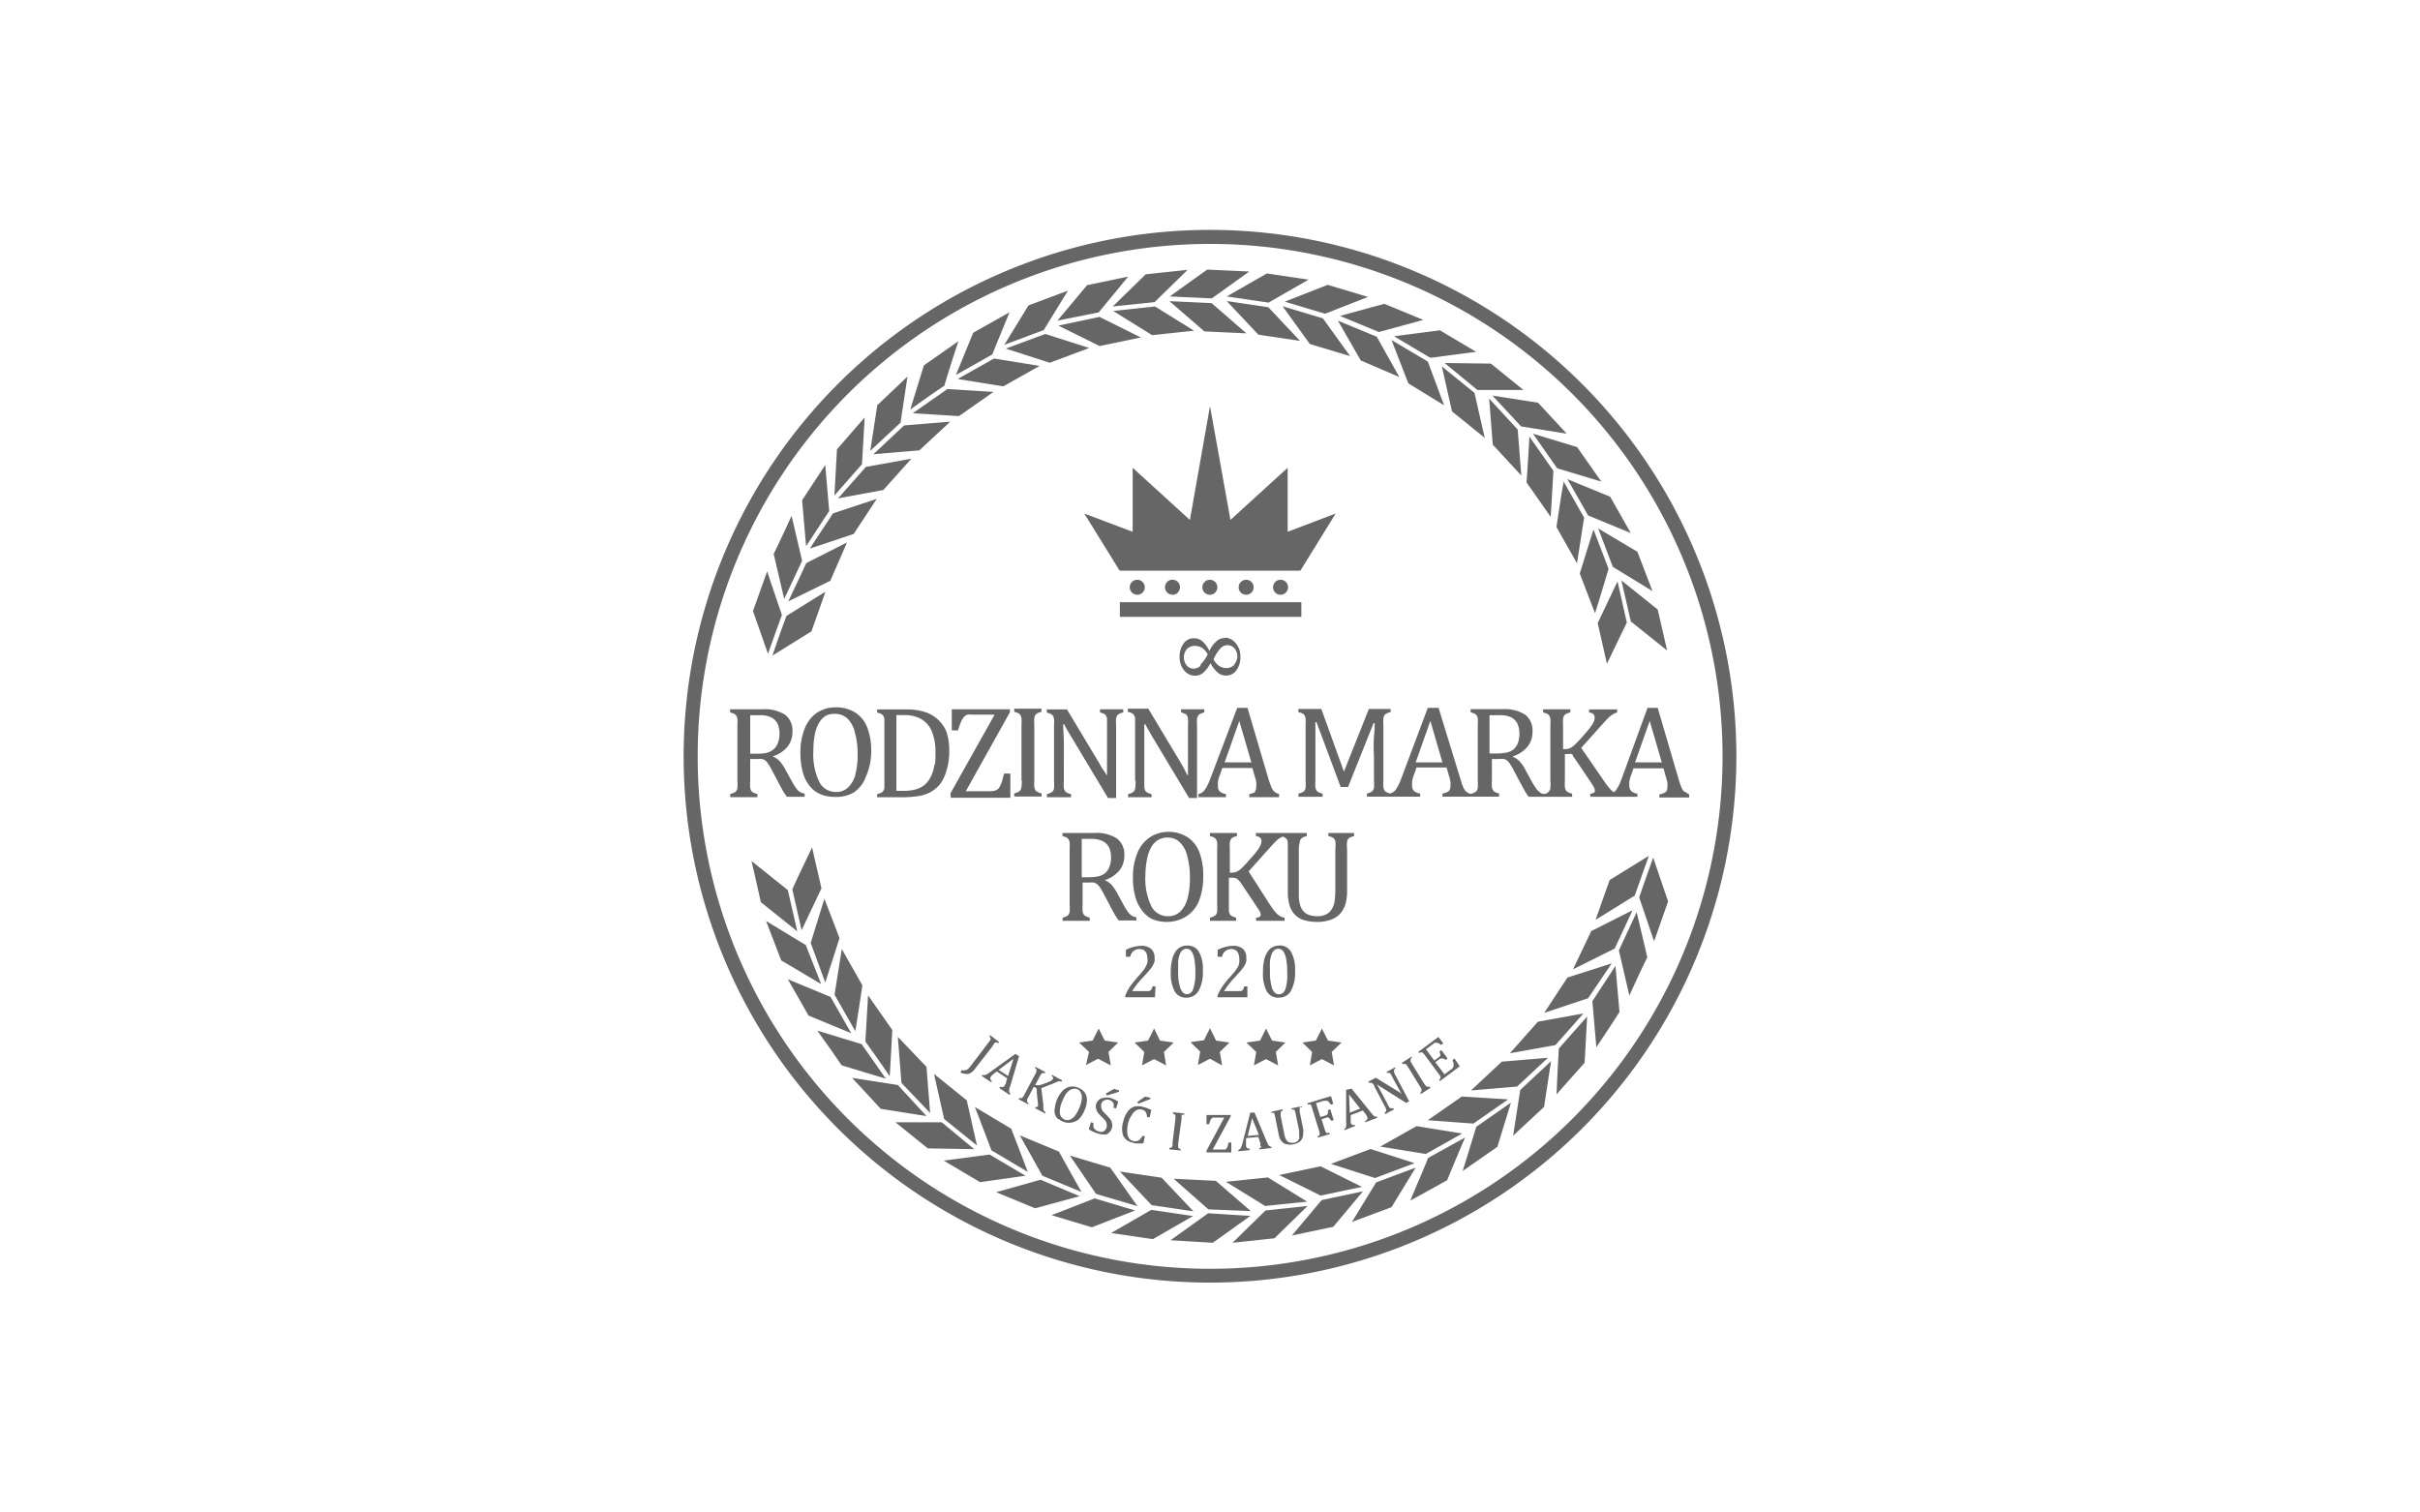<svg xmlns="http://www.w3.org/2000/svg" viewBox="0 0 200 125"><defs><style>.cls-1{fill:#666;}.cls-2{fill:none;}</style></defs><g id="Warstwa_2" data-name="Warstwa 2"><g id="Warstwa_1-2" data-name="Warstwa 1"><g id="Warstwa_2-2" data-name="Warstwa 2"><g id="Warstwa_1-2-2" data-name="Warstwa 1-2"><path class="cls-1" d="M130.76,31.74a43.501,43.501,0,1,0,0,61.52A43.501,43.501,0,0,0,130.76,31.74ZM100,104.86a42.35,42.35,0,1,1,.02,0ZM100.5,86l1.11.16-.8.78.19,1.11-1-.55-1,.52.19-1.11-.8-.78,1.11-.16.5-1Zm-3.5.16-.81.78.19,1.11-1-.52-1,.52.19-1.11-.8-.78L94.88,86l.5-1,.49,1Zm7.14-.16.49-1,.5,1,1.11.16-.8.78.19,1.11-1-.52-1,.52.19-1.11-.81-.78Zm6.73.16-.81.78.19,1.11-1-.52-1,.52.19-1.11-.8-.78,1.11-.16.5-1,.5,1ZM90.75,87.5l-1,.52L90,86.94l-.81-.78L90.3,86l.5-1,.5,1,1.11.16-.8.78.19,1.11Zm-14.18.67.3,3.81L74.5,89.5l-.3-3.81Zm0,4.07-3.78-.6-2.37-2.56,3.78.59Zm1.46.24-.84-3.73,2.71,2.19.84,3.73Zm2.48,2.49-3.83-.06L74,92.75h3.83Zm1.43.1c-.45-1.19-.91-2.39-1.37-3.58l3,1.79c.46,1.19.92,2.38,1.37,3.57Zm2.81,2.1L81,97.7l-3-1.78,3.79-.5Zm1.4,0-1.87-3.34,3.23,1.34c.62,1.11,1.24,2.23,1.87,3.34Zm3.08,1.69-3.68,1-3.22-1.33L86,97.5Zm1.35-.19L88.42,95.5l3.34,1L94,99.68Zm3.23,1.37-3.57,1.39-3.33-1,3.56-1.39Zm1.37-.44-2.63-2.78,3.45.51,2.63,2.78Zm3.42.9-3.32,1.91-3.45-.51,3.32-1.91Zm1.27-.55L97,97.42l3.48.17,2.89,2.5Zm3.47.54-3.11,2.22-3.49-.21,3.11-2.23Zm1.22-.82-3.24-2,3.47-.36,3.24,2Zm3.5,0-2.73,2.67-3.47.37,2.73-2.67Zm1.09-.86-3.43-1.7,3.42-.72,3.42,1.7Zm3.49-.35-2.45,2.93-3.42.72,2.46-2.93Zm1-1.1L110,96.19l3.27-1.23,3.64,1.17ZM117,96.5c-.67,1.09-1.33,2.18-2,3.27l-3.27,1.22,2-3.27Zm.84-1.13-3.77-.61,3-1.69,3.77.61Zm3.24-1.36c-.5,1.17-1,2.35-1.48,3.53l-3.05,1.69c.49-1.18,1-2.35,1.48-3.53Zm-.26-3.39,3.82.24-2.87,2L118,92.58ZM122,93.13l2.87-2c-.37,1.22-.75,2.43-1.12,3.65l-2.87,2C121.26,95.57,121.63,94.35,122,93.13Zm3.38-3.33-3.81.32,2.55-2.38,3.81-.32Zm.26.28,2.55-2.38c-.2,1.26-.39,2.52-.58,3.78l-2.56,2.38C125.25,92.6,125.44,91.34,125.64,90.08Zm5.22-6.32-2.31,2.61-3.77.68,2.32-2.61Zm-2,2.86,2.31-2.61-.21,3.82-2.32,2.61c.05-1.28.12-2.55.19-3.82Zm4.34-7-1.95,2.88-3.63,1.21,1.92-2.92Zm.31.21.33,3.81c-.63,1-1.27,1.94-1.91,2.91l-.33-3.81Zm-2-2.88,3.41-1.72-1.47,3.16L130,80.11Zm3.75-1.56c.3,1.24.59,2.49.88,3.73-.5,1-1,2.1-1.48,3.16l-.87-3.73Zm-.16-1.37-3.23,2c.38-1.1.77-2.2,1.16-3.29l3.24-2Zm1.52-3.16,1.24,3.64c-.39,1.1-.77,2.2-1.16,3.29l-1.23-3.62c.38-1.12.77-2.21,1.16-3.31Zm-69.51-.84.78,3.4c-.55,1.16-1.1,2.31-1.64,3.46l-.77-3.38c.52-1.17,1.1-2.33,1.64-3.48Zm-1.23,6.94-3-2.4c-.25-1.13-.51-2.27-.77-3.4l3,2.4c.26,1.14.52,2.27.78,3.4Zm2.32,4.23L67,77.93l1.13-3.65c.42,1.08.84,2.17,1.25,3.25-.38,1.22-.79,2.44-1.17,3.66Zm-.35.13-3.29-1.95-1.25-3.26,3.29,2c.4,1.04.84,2.13,1.26,3.21Zm2.83,3.89-1.71-3,.6-3.78,1.7,3c-.18,1.26-.38,2.52-.58,3.78Zm-.33.18-3.53-1.46-1.71-3,3.53,1.46Zm3.17,3.55c-.66-1-1.33-1.91-2-2.86.07-1.28.15-2.55.22-3.82l2,2.86c-.06,1.27-.13,2.54-.21,3.82Zm-.31.21-3.66-1.11c-.66-1-1.33-1.9-2-2.86l3.66,1.11ZM125.43,35.5l.3,3.8-2.36-2.55-.3-3.81Zm-2.09-2.81,3.77.59,2.37,2.56-3.77-.6ZM120,34l-.84-3.72,2.7,2.19c.28,1.24.56,2.48.85,3.72Zm-.61-4,3.82.05,2.7,2.18H122.1Zm-3,1.68L115,28.1l3,1.78,1.35,3.62Zm-1.18-3.89L119,27.3l3,1.78-3.79.49Zm-2.75,2-1.89-3.29,3.21,1.33,1.87,3.33Zm-1.72-3.68,3.67-1,3.22,1.33-3.67,1Zm.84,3.32-3.33-1L106,25.31l3.33,1Zm-5.4-4.5,3.55-1.39,3.33,1-3.55,1.39ZM104,27.66l-2.62-2.78,3.44.51,2.62,2.78Zm-2.61-3.16,3.31-1.9,3.45.51-3.31,1.9Zm-1.26.55,2.88,2.5-3.47-.16-2.89-2.5Zm-4.67.28,3.22,2-3.46.37L92,25.7Zm-3.5,0,2.73-2.66,3.46-.37-2.73,2.67Zm-1.09.86,3.42,1.7-3.41.71-3.41-1.69Zm-3.48.31,2.45-2.93,3.4-.71L90.8,25.82Zm-1,1.1,3.63,1.16-3.26,1.22-3.63-1.17ZM83,28.5l2-3.26,3.26-1.22-2,3.26Zm-.85,1.13,3.77.61-3,1.69-3.77-.61ZM79,30.99l1.43-3.49,3-1.69L82,29.3Zm-.7,1.16,3.81.24-2.86,2-3.81-.24Zm-.21-.3c-1,.66-1.91,1.31-2.86,2,.37-1.22.75-2.44,1.12-3.65l2.86-2c-.41,1.21-.79,2.43-1.16,3.65Zm-3.37,3.31,3.81-.31-2.55,2.37-3.8.32Zm-.25-.27-2.55,2.37c.2-1.25.39-2.51.58-3.77L75,31.12c-.19,1.26-.38,2.51-.57,3.77Zm-5.21,6.3,2.3-2.6,3.76-.68L73,40.5Zm2-2.85-2.3,2.61.21-3.81,2.29-2.64c-.07,1.3-.15,2.57-.22,3.84Zm-4.33,7c.64-1,1.28-1.94,1.91-2.91l3.62-1.2-1.91,2.9Zm-.31-.2-.33-3.8,1.91-2.91.33,3.8Zm2,2.86-3.47,1.7c.49-1.05,1-2.1,1.48-3.16L70,44.83Zm-3.81,1.5-.87-3.72c.49-1,1-2.1,1.48-3.15l.87,3.72ZM65,50.9l3.22-2c-.38,1.09-.77,2.18-1.16,3.28l-3.22,2C64.2,53.09,64.59,52,65,50.9Zm-1.52,3.16L62.23,50.5l1.17-3.28c.4,1.2.81,2.4,1.22,3.61-.38,1.04-.77,2.13-1.16,3.23Zm69.33.83c-.25-1.13-.51-2.26-.77-3.39l1.64-3.45c.26,1.14.51,2.27.77,3.4-.56,1.15-1.11,2.3-1.66,3.44ZM134,47.97l3,2.4.78,3.39-3-2.4Zm-2.19,2.68c-.42-1.08-.83-2.16-1.25-3.25l1.13-3.64c.42,1.08.83,2.16,1.25,3.25-.36,1.21-.73,2.43-1.11,3.64Zm.23-7,3.28,1.95c.42,1.08.83,2.17,1.25,3.25l-3.28-2c-.4-1.06-.81-2.14-1.23-3.23Zm-2.82-3.87c.56,1,1.13,2,1.7,3-.2,1.26-.39,2.52-.59,3.77-.57-1-1.14-2-1.7-3,.21-1.29.37-2.54.61-3.8Zm.32-.18,3.53,1.45c.57,1,1.14,2,1.7,3l-3.52-1.45Zm-3.16-3.54,2,2.85c-.07,1.27-.15,2.54-.22,3.81l-2-2.85c.09-1.3.17-2.57.24-3.84Zm.31-.22,3.65,1.11,2,2.85-3.65-1.1ZM107.55,50.98h-15V49.77h15Zm2.84-8.54-2.92,4.72H92.53l-2.92-4.72,4,1.51V38.66l4.73,4.31L100,33.56l1.69,9.41,4.73-4.31v5.29ZM93.91,49.15a.62.62,0,1,1,.157,0A.62.62,0,0,1,93.91,49.15Zm3,0a.62.62,0,1,1,.61-.63L97.52,48.53a.62.62,0,0,1-.52.62Zm3,0a.62.62,0,1,1,.157,0A.62.62,0,0,1,99.91,49.15Zm3,0a.62.62,0,1,1,.157,0A.62.62,0,0,1,102.91,49.15Zm3,0a.62.62,0,1,1,.536-.536A.62.62,0,0,1,105.91,49.15ZM96.67,24.5l3.1-2.22,3.48.16-3.1,2.22ZM62.59,65.62a2.24,2.24,0,0,1-.35-.12.57.57,0,0,1-.16-.15.89.89,0,0,1-.08-.26,3.539,3.539,0,0,1,0-.59V62.73h.58a1.791,1.791,0,0,1,.39,0,.6.6,0,0,1,.25.1 1.0 1,0,0,1,.25.27,5.741,5.741,0,0,1,.35.6l.47.89c.11.22.23.44.35.66a6.172,6.172,0,0,0,.39.6H66.5v-.26a1,1,0,0,1-.41-.15,1.27,1.27,0,0,1-.3-.31,5.211,5.211,0,0,1-.36-.58l-.48-.87a3.901,3.901,0,0,0-.51-.77,1.43,1.43,0,0,0-.56-.38V62.5a2.52,2.52,0,0,0,1.21-.8,1.92,1.92,0,0,0,.4-1.24,1.63,1.63,0,0,0-.62-1.4A3.15,3.15,0,0,0,63,58.62H60.34v.26a1.91,1.91,0,0,1,.35.12.46.46,0,0,1,.16.15.71.71,0,0,1,.09.26,3.39,3.39,0,0,1,0,.54v4.6a2.941,2.941,0,0,1,0,.59.53.53,0,0,1-.14.29,1.22,1.22,0,0,1-.45.19v.26H62.6ZM62,59.11h.78a2.08,2.08,0,0,1,.94.17,1.19,1.19,0,0,1,.53.51,1.93,1.93,0,0,1,.17.84,2,2,0,0,1-.15.82,1.21,1.21,0,0,1-.39.52,1.36,1.36,0,0,1-.53.25,3.07,3.07,0,0,1-.75.07H62Zm10,3a5.26,5.26,0,0,0-.33-2,2.57,2.57,0,0,0-1-1.23,2.91,2.91,0,0,0-1.6-.42,2.75,2.75,0,0,0-1.56.45,2.82,2.82,0,0,0-1,1.29,5.24,5.24,0,0,0-.36,2,5.83,5.83,0,0,0,.21,1.66,2.94,2.94,0,0,0,.58,1.13,2.24,2.24,0,0,0,.9.66,3.07,3.07,0,0,0,1.16.21,2.86,2.86,0,0,0,1.55-.36,2.64,2.64,0,0,0,1-1.28A5.22,5.22,0,0,0,72,62.16ZM70.7,64a2.34,2.34,0,0,1-.61,1.08,1.39,1.39,0,0,1-1,.37,1.5,1.5,0,0,1-1.39-.85,5.18,5.18,0,0,1-.48-2.49,7.39,7.39,0,0,1,.1-1.3,3.26,3.26,0,0,1,.33-1,1.78,1.78,0,0,1,.57-.64A1.48,1.48,0,0,1,69,59a1.46,1.46,0,0,1,1,.35,2.27,2.27,0,0,1,.64,1.15,6.51,6.51,0,0,1,.24,1.92,6.37,6.37,0,0,1-.2,1.63Zm7.54-.37a5.47,5.47,0,0,0,.21-1.59,4.94,4.94,0,0,0-.22-1.53,2.77,2.77,0,0,0-.68-1.01,2.91,2.91,0,0,0-1.09-.65,5,5,0,0,0-1.64-.22H72.49v.26a2.24,2.24,0,0,1,.35.12.57.57,0,0,1,.16.15.71.71,0,0,1,.09.26V65.1a.71.71,0,0,1-.09.26.46.46,0,0,1-.16.15,1.52,1.52,0,0,1-.35.12v.26h1.92a8.999,8.999,0,0,0,1.43-.09,3.31,3.31,0,0,0,1-.3,2.88,2.88,0,0,0,.83-.67,3.25,3.25,0,0,0,.55-1.15Zm-1-.5a3.4,3.4,0,0,1-.21.82,2.35,2.35,0,0,1-.37.66,1.67,1.67,0,0,1-.52.44,2.15,2.15,0,0,1-.63.23,3.87,3.87,0,0,1-.8.08h-.63V59.1h.69a2.75,2.75,0,0,1,1.35.32,2.1,2.1,0,0,1,.88,1,4.37,4.37,0,0,1,.31,1.78,6.07,6.07,0,0,1-.04.98Zm1.31,2.44,3.65-6.51H80.3a1.419,1.419,0,0,0-.33,0,.65.65,0,0,0-.22.11,1,1,0,0,0-.18.21,1.49,1.49,0,0,0-.19.38c-.06.16-.13.36-.2.6h-.52V58.62h4.8v.25l-3.64,6.52h1.92a1.7,1.7,0,0,0,.53-.06.78.78,0,0,0,.29-.21,1.65,1.65,0,0,0,.2-.4c.06-.17.13-.43.22-.79h.52v2H78.58Zm5.87-1.07V59.9a3.39,3.39,0,0,0,0-.54.71.71,0,0,0-.09-.26.46.46,0,0,0-.16-.15,1.91,1.91,0,0,0-.35-.12v-.26h2.25v.26a1.41,1.41,0,0,0-.34.12.36.36,0,0,0-.16.14.71.71,0,0,0-.09.26,3.63,3.63,0,0,0,0,.55v4.6a3.49,3.49,0,0,0,0,.52.73.73,0,0,0,.08.26.38.38,0,0,0,.17.16,1.12,1.12,0,0,0,.35.13v.26H83.82v-.26a1.22,1.22,0,0,0,.45-.19.53.53,0,0,0,.14-.29,4.001,4.001,0,0,0,.04-.54Zm7-.45h.07V59.41a.73.73,0,0,0-.08-.26.54.54,0,0,0-.15-.15,1.91,1.91,0,0,0-.35-.12v-.26h1.92v.26a1.41,1.41,0,0,0-.34.12.51.51,0,0,0-.16.13.71.71,0,0,0-.09.26,3.6,3.6,0,0,0,0,.56v6h-.67l-3-5-.4-.67c-.08-.14-.15-.28-.22-.42h-.09c0,.27.05.76.06,1.48s0,1.43,0,2.14v1.08a3.19,3.19,0,0,0,0,.52.57.57,0,0,0,.08.26.35.35,0,0,0,.16.16,1.1,1.1,0,0,0,.36.13v.26h-2v-.26a1.22,1.22,0,0,0,.45-.19.53.53,0,0,0,.14-.29,3.998,3.998,0,0,0,0-.59v-4.6a3.39,3.39,0,0,0,0-.54.71.71,0,0,0-.09-.26.46.46,0,0,0-.16-.15,1.91,1.91,0,0,0-.35-.12v-.26h1.67l2.63,4.38.32.56a2.033,2.033,0,0,1,.33.53Zm2.39.45V59.36a.71.71,0,0,0-.09-.26.57.57,0,0,0-.16-.15,2.241,2.241,0,0,0-.35-.12v-.26H94.9l2.63,4.38.32.56.27.54h.06v-4.1a3.39,3.39,0,0,0,0-.54.74.74,0,0,0-.07-.26.46.46,0,0,0-.16-.15,1.75,1.75,0,0,0-.34-.12v-.26h1.92v.26a1.26,1.26,0,0,0-.34.12.42.42,0,0,0-.16.13.94.94,0,0,0-.1.26,3.6,3.6,0,0,0,0,.56v6h-.66l-3-5-.39-.67c-.08-.14-.15-.28-.22-.42h-.09v5.22a1,1,0,0,0,.08.26.44.44,0,0,0,.17.16,1.12,1.12,0,0,0,.35.13v.26H93.23v-.26a1.08,1.08,0,0,0,.44-.19.54.54,0,0,0,.15-.29,4.271,4.271,0,0,0,.03-.6Zm9.84,1a1.27,1.27,0,0,1-.4.12v.26h2.46v-.26a.9.9,0,0,1-.38-.18,1,1,0,0,1-.24-.34c-.06-.15-.14-.36-.23-.63L103.1,58.5h-.85L100,64.42a4,4,0,0,1-.43.86.83.83,0,0,1-.52.34v.26h2.27v-.26a.92.92,0,0,1-.5-.2.57.57,0,0,1-.16-.46,1.669,1.669,0,0,1,0-.37,2.6,2.6,0,0,1,.18-.6l.18-.52h2.48l.2.69a3.621,3.621,0,0,1,.12.47,1.89,1.89,0,0,1,0,.39.57.57,0,0,1-.07.31.4.4,0,0,1-.06.17Zm-2.44-2.49,1.21-3.43,1,3.43Zm38,2.43a1.0 1,0,0,1-.24-.34c-.06-.15-.14-.36-.22-.63L137,58.5h-.84L134,64.42a3.6,3.6,0,0,1-.43.86.85.85,0,0,1-.19.19,1,1,0,0,1-.27-.22,5.798,5.798,0,0,1-.49-.62l-1.94-2.82,1.79-2c.23-.25.39-.43.51-.54a2.251,2.251,0,0,1,.34-.25,1.13,1.13,0,0,1,.33-.13v-.26h-2.32v.26a.58.58,0,0,1,.34.12.37.37,0,0,1,.12.31.89.89,0,0,1-.06.3,2.261,2.261,0,0,1-.32.51c-.12.17-.35.44-.69.82a8.57,8.57,0,0,1-.64.66,1.89,1.89,0,0,1-.37.24,1.1,1.1,0,0,1-.37.06h-.16V59.95a3.63,3.63,0,0,1,0-.55.71.71,0,0,1,.09-.26.39.39,0,0,1,.17-.14,1.41,1.41,0,0,1,.34-.12v-.26h-2.25v.26a1.909,1.909,0,0,1,.35.12.46.46,0,0,1,.16.15.71.71,0,0,1,.09.26,3.39,3.39,0,0,1,0,.54v4.6a2.939,2.939,0,0,1,0,.59.53.53,0,0,1-.14.29.51.51,0,0,1-.74.04,1.27,1.27,0,0,1-.3-.31,5.211,5.211,0,0,1-.36-.58l-.48-.87a3.18,3.18,0,0,0-.51-.77,1.4,1.4,0,0,0-.55-.38V62.5a2.54,2.54,0,0,0,1.2-.8,1.92,1.92,0,0,0,.4-1.24,1.62,1.62,0,0,0-.61-1.4,3.2,3.2,0,0,0-1.87-.45h-2.63v.26a1.749,1.749,0,0,1,.34.12.5.5,0,0,1,.17.15.57.57,0,0,1,.08.26,3.39,3.39,0,0,1,0,.54v4.6a4.271,4.271,0,0,1,0,.59.62.62,0,0,1-.15.29,1.09,1.09,0,0,1-.43.19.85.85,0,0,1-.37-.18 1.0 1,0,0,1-.24-.34c-.06-.15-.14-.36-.22-.63L118.89,58.5H118l-2.21,5.89a4,4,0,0,1-.43.86.84.84,0,0,1-.48.33,1.43,1.43,0,0,1-.31-.12.35.35,0,0,1-.16-.16.57.57,0,0,1-.08-.26,3.19,3.19,0,0,1,0-.52v-4.6a3.632,3.632,0,0,1,0-.55.71.71,0,0,1,.09-.26.39.39,0,0,1,.17-.14,1.41,1.41,0,0,1,.34-.12v-.26h-1.8l-2.06,5.18-1.87-5.18h-1.9v.26a1.91,1.91,0,0,1,.35.12.46.46,0,0,1,.16.15.71.71,0,0,1,.09.26,3.39,3.39,0,0,1,0,.54v4.6a3.998,3.998,0,0,1,0,.59.53.53,0,0,1-.14.29,1.22,1.22,0,0,1-.45.19v.26h2v-.26a1.2,1.2,0,0,1-.36-.13.35.35,0,0,1-.16-.16.57.57,0,0,1-.08-.26,3.188,3.188,0,0,1,0-.52V59.68h.09l2,5.36h.61l2.11-5.28h.09a9.765,9.765,0,0,1-.06,1.13,14.59,14.59,0,0,0,0,1.62v2a4.1,4.1,0,0,1,0,.62.55.55,0,0,1-.16.28,1.23,1.23,0,0,1-.42.17v.26h4.4v-.26a.92.92,0,0,1-.5-.2.57.57,0,0,1-.16-.46,1.671,1.671,0,0,1,0-.37,2.6,2.6,0,0,1,.18-.6l.18-.52h2.48l.2.69a2.5,2.5,0,0,1,.12.47,1.89,1.89,0,0,1,0,.39.57.57,0,0,1-.07.31.4.4,0,0,1-.19.17,1.27,1.27,0,0,1-.4.12v.26h4.68v-.26a1.999,1.999,0,0,1-.34-.12.46.46,0,0,1-.16-.15.65.65,0,0,1-.09-.26,3.541,3.541,0,0,1,0-.55V62.73h.59a1.92,1.92,0,0,1,.39,0,.56.56,0,0,1,.24.1,1,1,0,0,1,.25.27,5.739,5.739,0,0,1,.35.6l.47.89.36.66a6.099,6.099,0,0,0,.38.6h3.6v-.26a1.1,1.1,0,0,1-.36-.13.35.35,0,0,1-.16-.16.57.57,0,0,1-.08-.26,3.19,3.19,0,0,1,0-.52v-2.2h.28a.89.89,0,0,1,.32,0,.82.82,0,0,1,.07.18c.06.07.17.22.32.44l1.24,1.84a3.248,3.248,0,0,1,.19.33.6.6,0,0,1,.06.23.2.2,0,0,1-.09.18.64.64,0,0,1-.29.07v.26h3.89v-.26a.86.86,0,0,1-.49-.2.57.57,0,0,1-.17-.46,1.719,1.719,0,0,1,0-.37,3.23,3.23,0,0,1,.18-.6l.16-.46h2.48l.19.69a3.781,3.781,0,0,1,.13.47,2.868,2.868,0,0,1,0,.39.68.68,0,0,1-.06.31.48.48,0,0,1-.2.17,1.27,1.27,0,0,1-.4.12v.26h2.46v-.26a.9.9,0,0,1-.31-.21ZM117,63.01l1.21-3.43,1,3.43Zm7.45-.81a3.07,3.07,0,0,1-.75.07h-.6V59.11h.78a2.13,2.13,0,0,1,1,.17,1.22,1.22,0,0,1,.52.51,1.93,1.93,0,0,1,.17.84,2.16,2.16,0,0,1-.14.82,1.4,1.4,0,0,1-.39.52,1.47,1.47,0,0,1-.55.23Zm10.68.81,1.21-3.43,1,3.43ZM92.52,71.93a1.92,1.92,0,0,0,.4-1.24,1.63,1.63,0,0,0-.62-1.4,3.15,3.15,0,0,0-1.86-.45H87.81v.26a1.409,1.409,0,0,1,.34.12.46.46,0,0,1,.16.15.71.71,0,0,1,.09.26,3.39,3.39,0,0,1,0,.54v4.6a2.939,2.939,0,0,1,0,.59.53.53,0,0,1-.14.29,1.15,1.15,0,0,1-.44.19v.26h2.24v-.26a1.61,1.61,0,0,1-.34-.13.36.36,0,0,1-.16-.14.65.65,0,0,1-.09-.26,3.6,3.6,0,0,1,0-.56V72.94H90a2,2,0,0,1,.4,0,.86.86,0,0,1,.24.11,1,1,0,0,1,.25.27,5.741,5.741,0,0,1,.35.6l.47.88c.11.23.23.45.35.66a5.298,5.298,0,0,0,.39.61h1.47v-.26a1,1,0,0,1-.41-.15,1.27,1.27,0,0,1-.3-.31,5.21,5.21,0,0,1-.36-.58l-.48-.88a4.631,4.631,0,0,0-.51-.77,1.68,1.68,0,0,0-.56-.38h0A2.6,2.6,0,0,0,92.52,71.93Zm-1.74.49a3.67,3.67,0,0,1-.78.08h-.6V69.33h.78a2.07,2.07,0,0,1,.94.18,1.19,1.19,0,0,1,.53.51,1.87,1.87,0,0,1,.17.84,2,2,0,0,1-.15.82,1.21,1.21,0,0,1-.39.52A1.36,1.36,0,0,1,90.78,72.42Zm4.49,3.56a3.11,3.11,0,0,0,1.16.21A2.94,2.94,0,0,0,98,75.76a2.72,2.72,0,0,0,1.07-1.26,5.41,5.41,0,0,0,.37-2.1,5.26,5.26,0,0,0-.33-2,2.57,2.57,0,0,0-1-1.23,2.89,2.89,0,0,0-1.6-.42A2.7,2.7,0,0,0,94,70.5a5.06,5.06,0,0,0-.37,2,5.71,5.71,0,0,0,.21,1.65,3.14,3.14,0,0,0,.58,1.14A2.24,2.24,0,0,0,95.27,75.98Zm-.49-4.9a3.26,3.26,0,0,1,.33-1,1.7,1.7,0,0,1,.57-.64,1.49,1.49,0,0,1,.83-.22,1.4,1.4,0,0,1,.95.35,2.28,2.28,0,0,1,.64,1.1,6.59,6.59,0,0,1,.24,1.93,6.29,6.29,0,0,1-.2,1.66,2.33,2.33,0,0,1-.61,1.09,1.42,1.42,0,0,1-1,.37,1.51,1.51,0,0,1-1.39-.85,5.18,5.18,0,0,1-.48-2.49A7.389,7.389,0,0,1,94.78,71.08Zm12.56-.91v3.76a3,3,0,0,0,.11.87,1.26,1.26,0,0,0,.31.55,1.18,1.18,0,0,0,.47.28,2.13,2.13,0,0,0,.67.09,1.69,1.69,0,0,0,.66-.13,1.2,1.2,0,0,0,.47-.4,1.81,1.81,0,0,0,.26-.65,7,7,0,0,0,.07-1V70.17a2.93,2.93,0,0,0,0-.64.51.51,0,0,0-.15-.26,1.07,1.07,0,0,0-.43-.17v-.26h2.13v.26a1.21,1.21,0,0,0-.43.17.51.51,0,0,0-.15.28,2.851,2.851,0,0,0,0,.62v3.42a4.17,4.17,0,0,1-.1,1,2.28,2.28,0,0,1-.31.71,1.71,1.71,0,0,1-.46.47,2.07,2.07,0,0,1-.67.3,3.181,3.181,0,0,1-.93.12,3.61,3.61,0,0,1-1.1-.15,1.61,1.61,0,0,1-.76-.47,1.83,1.83,0,0,1-.43-.77,4,4,0,0,1-.14-1.13V69.61a1,1,0,0,0-.08-.24.51.51,0,0,0-.15-.14.77.77,0,0,0-.2-.09.91.91,0,0,0-.17.09,1.48,1.48,0,0,0-.34.25q-.18.17-.51.54l-1.79,2L105,74.84a5.389,5.389,0,0,0,.48.63,1.23,1.23,0,0,0,.34.26,1,1,0,0,0,.34.11v.26h-2.35v-.26a.81.81,0,0,0,.29-.07.2.2,0,0,0,.09-.18.6.6,0,0,0-.06-.23,2.231,2.231,0,0,0-.2-.33l-1.24-1.85a2.73,2.73,0,0,0-.32-.43.62.62,0,0,0-.21-.16.93.93,0,0,0-.32-.05h-.28v2.75a1.0 1,0,0,0,.08.26.44.44,0,0,0,.17.16,1.45,1.45,0,0,0,.35.13v.26H100v-.26a1.08,1.08,0,0,0,.44-.19.48.48,0,0,0,.15-.29,3.998,3.998,0,0,0,0-.59v-4.6a3.39,3.39,0,0,0,0-.54.71.71,0,0,0-.09-.26.46.46,0,0,0-.16-.15,1.36,1.36,0,0,0-.35-.12v-.26h2.24v.26a1.69,1.69,0,0,0-.34.11.57.57,0,0,0-.16.15.71.71,0,0,0-.09.26,3.63,3.63,0,0,0,0,.55v1.95h.15a1.06,1.06,0,0,0,.37-.06,1.68,1.68,0,0,0,.38-.24,7.249,7.249,0,0,0,.63-.66c.34-.38.58-.65.7-.82a2.22,2.22,0,0,0,.31-.51.72.72,0,0,0,.07-.3.37.37,0,0,0-.12-.31.6.6,0,0,0-.34-.12v-.26H108v.26a1.11,1.11,0,0,0-.41.16.46.46,0,0,0-.16.28A3,3,0,0,0,107.34,70.17ZM79.89,88.76a1.51,1.51,0,0,1-.5-.11l.06-.2a.81.81,0,0,0,.31,0,.49.49,0,0,0,.21-.08,1.659,1.659,0,0,0,.22-.23l1.52-2a1.06,1.06,0,0,0,.15-.22.17.17,0,0,0,0-.12.54.54,0,0,0-.1-.17l.07-.08.74.57-.07.09a.39.39,0,0,0-.14-.05h-.09a.26.26,0,0,0-.1.07L82,86.5l-1.42,1.83a1.37,1.37,0,0,1-.35.34A.73.73,0,0,1,79.89,88.76Zm4.33-1.47-.3-.19-2.13,1.53a1.41,1.41,0,0,1-.34.2.38.38,0,0,1-.26,0l-.06.09.79.52.06-.09a.34.34,0,0,1-.13-.18.23.23,0,0,1,.05-.2l.1-.12.2-.16.18-.14.86.57-.09.28a.242.242,0,0,1-.06.2c-.06.06,0,.1-.08.14a.19.19,0,0,1-.09.09.2.2,0,0,1-.11,0h-.16l-.06.09.85.57.06-.1a.3.3,0,0,1-.09-.15.31.31,0,0,1,0-.17.482.482,0,0,1,.07-.27Zm-.91,1.64-.77-.51,1.22-.92Zm3.75.61-1,.39.17,1.42a1.529,1.529,0,0,0,0,.32.48.48,0,0,0,.08.16.35.35,0,0,0,.1.11v.1l-.87-.46.06-.1h.12a.06.06,0,0,0,.06-.05v-.09a.919.919,0,0,0,0-.16l-.1-.92a1.882,1.882,0,0,0,0-.23.31.31,0,0,0-.05-.1.44.44,0,0,0-.1-.08h-.11l-.43.82-.1.19a.74.74,0,0,0,0,.12.16.16,0,0,0,0,.09.37.37,0,0,0,.11.11v.1l-.83-.44.05-.09a.47.47,0,0,0,.2,0,.21.21,0,0,0,.11-.08.86.86,0,0,0,.13-.21l.9-1.69a1.001,1.001,0,0,0,.09-.2.3.3,0,0,0,0-.12.11.11,0,0,0,0-.08l-.1-.12v-.09l.82.43v.1a.42.42,0,0,0-.14,0h-.09a.22.22,0,0,0-.09.08,1.671,1.671,0,0,0-.12.19l-.38.72h.06a.44.44,0,0,0,.15,0,.57.57,0,0,0,.18,0l.36-.12a3.82,3.82,0,0,0,.42-.17.64.64,0,0,0,.22-.13l.08-.09a.18.18,0,0,0,0-.14.35.35,0,0,0-.1-.11v-.1l.85.46v.09h-.32Zm.4,2.91a1.294,1.294,0,0,0,1.7.05,2.25,2.25,0,0,0,.48-.76,2.2,2.2,0,0,0,.19-.81,1.11,1.11,0,0,0-.18-.63,1.25,1.25,0,0,0-.55-.41,1.13,1.13,0,0,0-.67-.08,1.21,1.21,0,0,0-.61.34,2.29,2.29,0,0,0-.46.72,2.49,2.49,0,0,0-.18.67,1.29,1.29,0,0,0,0,.53 1.0 1,0,0,0,.28.43Zm.35-1.48a3.73,3.73,0,0,1,.24-.49,1.369,1.369,0,0,1,.29-.33.72.72,0,0,1,.32-.15.62.62,0,0,1,.35,0,.59.59,0,0,1,.31.29.94.94,0,0,1,.08.53,2.59,2.59,0,0,1-.22.78,2.7,2.7,0,0,1-.34.61,1,1,0,0,1-.41.32.58.58,0,0,1-.43,0,.64.64,0,0,1-.41-.55A2.12,2.12,0,0,1,87.81,90.97Zm3.21.32a.64.64,0,0,0,0,.27.77.77,0,0,0,.11.25,2.31,2.31,0,0,0,.28.3,3.361,3.361,0,0,1,.34.38.79.79,0,0,1,.15.34.67.67,0,0,1,0,.37 1.0 1,0,0,1-.19.36.7.7,0,0,1-.27.19.9.9,0,0,1-.34,0,1.5,1.5,0,0,1-.39-.08,2.93,2.93,0,0,1-.73-.34l.18-.58.21.06a1.12,1.12,0,0,0,0,.33.46.46,0,0,0,.14.22.73.73,0,0,0,.28.14.55.55,0,0,0,.42,0,.54.54,0,0,0,.25-.34.55.55,0,0,0,0-.28.58.58,0,0,0-.11-.26,3,3,0,0,0-.32-.34,2.441,2.441,0,0,1-.32-.36.94.94,0,0,1-.13-.32.74.74,0,0,1,0-.33.8.8,0,0,1,.24-.37.72.72,0,0,1,.41-.17,1.35,1.35,0,0,1,.52,0,2.848,2.848,0,0,1,.31.12,2.14,2.14,0,0,1,.36.19l-.18.57-.21-.06a.8.8,0,0,0,0-.33.46.46,0,0,0-.13-.2.67.67,0,0,0-.24-.12.51.51,0,0,0-.27,0,.4.4,0,0,0-.22.1.49.49,0,0,0-.17.29Zm1.46-1.06-1,.31-.09-.16.68-.39.42.13Zm.75,2.59a2.91,2.91,0,0,0-.07.74,1,1,0,0,0,.14.5.56.56,0,0,0,.36.24.66.66,0,0,0,.31,0,.37.37,0,0,0,.22-.12,1.27,1.27,0,0,0,.22-.29h.21l-.13.61h-.44a1.036,1.036,0,0,1-.47-.08,1,1,0,0,1-.75-.55,1.86,1.86,0,0,1,0-1.17,2.14,2.14,0,0,1,.33-.78,1.16,1.16,0,0,1,.54-.45,1.24,1.24,0,0,1,.72,0l.36.1.37.16-.13.6H94.8a.9.9,0,0,0-.07-.33.38.38,0,0,0-.15-.2.53.53,0,0,0-.24-.1.55.55,0,0,0-.43.06.94.94,0,0,0-.37.39A2.18,2.18,0,0,0,93.23,92.82Zm.84-1.6L94,91.07l.64-.44.43.09v.11Zm3.3,3.28v.22a.29.29,0,0,0,0,.11.13.13,0,0,0,.06.07.45.45,0,0,0,.14.07v.11l-.93-.09v-.11a.7.7,0,0,0,.19-.06.24.24,0,0,0,.07-.12.999.999,0,0,0,0-.24l.24-1.96a.89.89,0,0,0,0-.22.27.27,0,0,0,0-.11l-.06-.07-.14-.07v-.11l.93.1v.11a.43.43,0,0,0-.15,0,.18.18,0,0,0-.07,0,.28.28,0,0,0,0,.11v.22Zm2.34.6,1.47-2.74h-.94l-.09.05a.35.35,0,0,0-.07.09.79.79,0,0,0-.08.16l-.08.25h-.21v-.76h2v.11L100.23,95h.8a.57.57,0,0,0,.22,0,.27.27,0,0,0,.12-.09.48.48,0,0,0,.08-.16,3.318,3.318,0,0,0,.09-.33h.22v.82H99.71Zm4.53-.29a.4.4,0,0,1-.16.07v.11l1-.11v-.1a.43.43,0,0,1-.17-.06.47.47,0,0,1-.11-.13l-.12-.26-1-2.38h-.35l-.65,2.55a1.51,1.51,0,0,1-.14.37.33.33,0,0,1-.2.17v.11l.94-.1v-.11a.31.31,0,0,1-.21-.06.26.26,0,0,1-.09-.19.38.38,0,0,1,0-.15,2.158,2.158,0,0,1,0-.25v-.23l1-.1.11.27a.202.202,0,0,0,.07.19,1.242,1.242,0,0,1,0,.16.24.24,0,0,1,0,.13.14.14,0,0,1,.08.06Zm-1.12-.93.36-1.47.56,1.38Zm4.3-2.34a.16.16,0,0,0,0,.12.69.69,0,0,0,0,.26l.28,1.39a1.641,1.641,0,0,1,0,.42,1.07,1.07,0,0,1-.06.32,1.14,1.14,0,0,1-.15.23.94.94,0,0,1-.25.18,1.61,1.61,0,0,1-.37.12,1.25,1.25,0,0,1-.46,0,.6.6,0,0,1-.35-.13.85.85,0,0,1-.25-.28,1.71,1.71,0,0,1-.14-.45l-.29-1.43a1.421,1.421,0,0,0-.06-.22.36.36,0,0,0,0-.09.18.18,0,0,0-.07,0,.51.51,0,0,0-.16,0v-.11l.91-.19v.11a.54.54,0,0,0-.15.1.2.2,0,0,0,0,.13 1.0 1,0,0,0,0,.26l.31,1.54a1.22,1.22,0,0,0,.12.34.49.49,0,0,0,.38.28,1,1,0,0,0,.29,0,.64.64,0,0,0,.25-.11.45.45,0,0,0,.16-.2.54.54,0,0,0,0-.29,2.831,2.831,0,0,0,0-.43l-.28-1.36a1.439,1.439,0,0,0-.07-.25.21.21,0,0,0-.08-.1.61.61,0,0,0-.19,0v-.1l.86-.18v.11a.131.131,0,0,0-.18-.03Zm2.24.82-.44.14.26.83a1.5,1.5,0,0,0,.07.2.45.45,0,0,0,.09.1.15.15,0,0,0,.11,0,.74.74,0,0,0,.15,0v.1l-1,.29v-.1a.86.86,0,0,0,.16-.13.3.3,0,0,0,0-.14.766.766,0,0,0-.06-.24l-.56-1.83a1.651,1.651,0,0,0-.07-.21.35.35,0,0,0-.07-.09.12.12,0,0,0-.08,0h-.16v-.1l1.94-.59.19.64-.21.06a1.41,1.41,0,0,0-.16-.21.38.38,0,0,0-.13-.1.2.2,0,0,0-.13,0,.41.41,0,0,0-.17,0l-.63.19.36,1.15.43-.13a.37.37,0,0,0,.14-.08.23.23,0,0,0,.06-.13,1.852,1.852,0,0,0,0-.24l.19-.06.28.89-.2.06a.84.84,0,0,0-.14-.19.21.21,0,0,0-.11-.08.3.3,0,0,0-.11-.04Zm1.59-2.29V92.7a1.41,1.41,0,0,1,0,.39.32.32,0,0,1-.15.22v.1l.88-.35v-.1a.41.41,0,0,1-.22,0,.27.27,0,0,1-.13-.16.54.54,0,0,1,0-.15v-.49l1-.38.19.24.12.16a.174.174,0,0,0,.07.14.39.39,0,0,1,0,.13.31.31,0,0,1-.05.1l-.14.11v.1l1-.38v-.1a.46.46,0,0,1-.17,0,.44.44,0,0,1-.15-.1,1.52,1.52,0,0,1-.18-.21l-1.62-2Zm.3,1.89-.06-1.51.92,1.17Zm4.31-1.5h0l-.26-.47-.35-.64-.22-.41a1,1,0,0,0-.11-.19.15.15,0,0,0-.08-.08.11.11,0,0,0-.08,0h-.15v-.09l.7-.38v.1l-.1.11v.08a.23.23,0,0,0,0,.11,1,1,0,0,0,.09.22l1.16,2.2-.25.13-2-1.26-.28-.18a.909.909,0,0,1-.16-.11h0a4.71,4.71,0,0,1,.31.53l.42.79.21.4a1.998,1.998,0,0,0,.11.19.3.3,0,0,0,.08.08h.25l.05.1-.72.38-.05-.1a.52.52,0,0,0,.13-.15.23.23,0,0,0,0-.14 1.0 1,0,0,0-.1-.22l-.89-1.7c0-.09-.08-.16-.11-.2l-.08-.07a.16.16,0,0,0-.09,0h-.15l-.06-.09.62-.33,1.82,1.11.23.15Zm.72-2.92a.29.29,0,0,0,0,.09.652.652,0,0,0,0,.11l.12.2,1,1.62.13.17a.59.59,0,0,0,.08.08h.1a.41.41,0,0,0,.15,0l.06.1-.79.5-.06-.09a.39.39,0,0,0,.11-.17.23.23,0,0,0,0-.14,1.28,1.28,0,0,0-.12-.21l-1-1.62a.59.59,0,0,0-.13-.18.23.23,0,0,0-.08-.07.15.15,0,0,0-.09,0h-.15l-.06-.09.79-.5.06.09a.77.77,0,0,0-.12.07Zm1.83-1.24-.56.42.69.93.38-.28a.4.4,0,0,0,.11-.12.25.25,0,0,0,0-.13 1.0 1,0,0,0-.07-.21l.16-.12.51.68-.17.13a.53.53,0,0,0-.17-.12h-.13a.37.37,0,0,0-.16.02l-.38.29.76,1,.55-.41a.51.51,0,0,0,.13-.12.34.34,0,0,0,.06-.12.38.38,0,0,0,0-.15,1.242,1.242,0,0,0,0-.16,2.321,2.321,0,0,1-.08-.22l.17-.13.43.65L119,89.35l-.06-.09a.45.45,0,0,0,.1-.17.21.21,0,0,0,0-.13,1.859,1.859,0,0,0-.14-.21l-1.14-1.54-.14-.17a.46.46,0,0,0-.1-.07h-.09l-.15.05-.06-.09,1.66-1.23.4.53-.17.13-.17-.11-.14-.07h-.12a.2.2,0,0,0-.11,0ZM94.83,79.5a.9.9,0,0,0,0-.28,1.25,1.25,0,0,0-.07-.41.62.62,0,0,0-.22-.28.74.74,0,0,0-.38-.1.76.76,0,0,0-.75.64h-.36V78.5a3.1,3.1,0,0,1,.67-.25,2.59,2.59,0,0,1,.57-.08,1.22,1.22,0,0,1,.84.25.92.92,0,0,1,.29.72,1.39,1.39,0,0,1,0,.3,1.48,1.48,0,0,1-.1.27,3.307,3.307,0,0,1-.18.29l-.25.31-.48.52a6.41,6.41,0,0,0-.84,1.08h1.37a.26.26,0,0,0,.14-.06.31.31,0,0,0,.09-.11,2.321,2.321,0,0,0,.08-.22h.25l-.05.9H93v-.15a4.16,4.16,0,0,1,.34-.66,8.999,8.999,0,0,1,.62-.79c.24-.26.4-.46.5-.59a1.9,1.9,0,0,0,.25-.39A.94.94,0,0,0,94.83,79.5Zm4.24,2.37a3.16,3.16,0,0,0,.34-1.64,2.93,2.93,0,0,0-.32-1.56,1.06,1.06,0,0,0-1-.52,1.08,1.08,0,0,0-.54.13,1.14,1.14,0,0,0-.42.4,1.88,1.88,0,0,0-.27.67,4,4,0,0,0-.1,1,3.14,3.14,0,0,0,.32,1.58,1.06,1.06,0,0,0,1,.52,1.11,1.11,0,0,0,.99-.59Zm-1.51-.17a4.09,4.09,0,0,1-.19-1.47v-.76a2.11,2.11,0,0,1,.12-.57.8.8,0,0,1,.23-.36.45.45,0,0,1,.34-.13.49.49,0,0,1,.39.19,1.44,1.44,0,0,1,.25.63,5.83,5.83,0,0,1,.09,1.14,3.86,3.86,0,0,1-.18,1.36.57.57,0,0,1-.53.44c-.22-.01-.4-.17-.52-.48Zm4.86-2.2a1.351,1.351,0,0,0,0-.28,1,1,0,0,0-.08-.41.56.56,0,0,0-.22-.28.7.7,0,0,0-.37-.1.76.76,0,0,0-.75.64h-.37V78.5a3.37,3.37,0,0,1,.68-.25,2.51,2.51,0,0,1,.57-.08,1.22,1.22,0,0,1,.84.25.91.91,0,0,1,.28.72,1.389,1.389,0,0,1,0,.3 1.0 1,0,0,1-.1.27,1.35,1.35,0,0,1-.18.29c-.07.1-.16.2-.25.31l-.47.52a6.41,6.41,0,0,0-.84,1.08h1.37a.3.3,0,0,0,.14-.06.28.28,0,0,0,.08-.11 1.0 1,0,0,0,.08-.22h.26v.9h-2.47v-.15a5.339,5.339,0,0,1,.35-.66,7.399,7.399,0,0,1,.62-.79c.23-.26.4-.46.5-.59a2.45,2.45,0,0,0,.25-.39A.94.94,0,0,0,102.42,79.5Zm3.28-1.35a1.07,1.07,0,0,0-.53.13,1,1,0,0,0-.42.4,2.08,2.08,0,0,0-.28.67,4.67,4.67,0,0,0-.09,1,3.15,3.15,0,0,0,.31,1.58,1.06,1.06,0,0,0,1,.52,1.12,1.12,0,0,0,1-.56,3.16,3.16,0,0,0,.34-1.64,3,3,0,0,0-.32-1.56,1.06,1.06,0,0,0-1.01-.55Zm.54,3.58c-.12.29-.29.44-.54.44s-.44-.16-.56-.47a4.39,4.39,0,0,1-.18-1.47,5.919,5.919,0,0,1,0-.76,2.11,2.11,0,0,1,.12-.57.89.89,0,0,1,.22-.36.51.51,0,0,1,.72.037L106.04,78.6a1.58,1.58,0,0,1,.25.63,5.83,5.83,0,0,1,.09,1.14,3.86,3.86,0,0,1-.14,1.35Zm-5-29a1,1,0,0,0-.7.26,2.36,2.36,0,0,0-.59.81,2.56,2.56,0,0,0-.59-.81,1.07,1.07,0,0,0-.68-.24,1,1,0,0,0-.86.43,1.78,1.78,0,0,0-.33,1.12,1.65,1.65,0,0,0,.37,1.1,1.11,1.11,0,0,0,.9.44,1,1,0,0,0,.69-.25,2.53,2.53,0,0,0,.59-.79,2.66,2.66,0,0,0,.61.8,1.07,1.07,0,0,0,.67.23,1,1,0,0,0,.86-.43,1.78,1.78,0,0,0,.33-1.12,1.63,1.63,0,0,0-.37-1.1,1.14,1.14,0,0,0-.9-.48Zm-2,2.26a.79.79,0,0,1-.58.27.75.75,0,0,1-.59-.27,1.07,1.07,0,0,1,.02-1.35.9.9,0,0,1,.66-.26,1.13,1.13,0,0,1,.6.17,1.52,1.52,0,0,1,.46.53,3.61,3.61,0,0,1-.62.88Zm2.77-.05a.87.87,0,0,1-.66.27,1.06,1.06,0,0,1-.6-.18,1.52,1.52,0,0,1-.46-.53,3.34,3.34,0,0,1,.57-.91.79.79,0,0,1,.58-.27.75.75,0,0,1,.59.27,1.011,1.011,0,0,1-.03,1.32Z"/><rect class="cls-2" width="200" height="125"/></g></g></g></g></svg>
